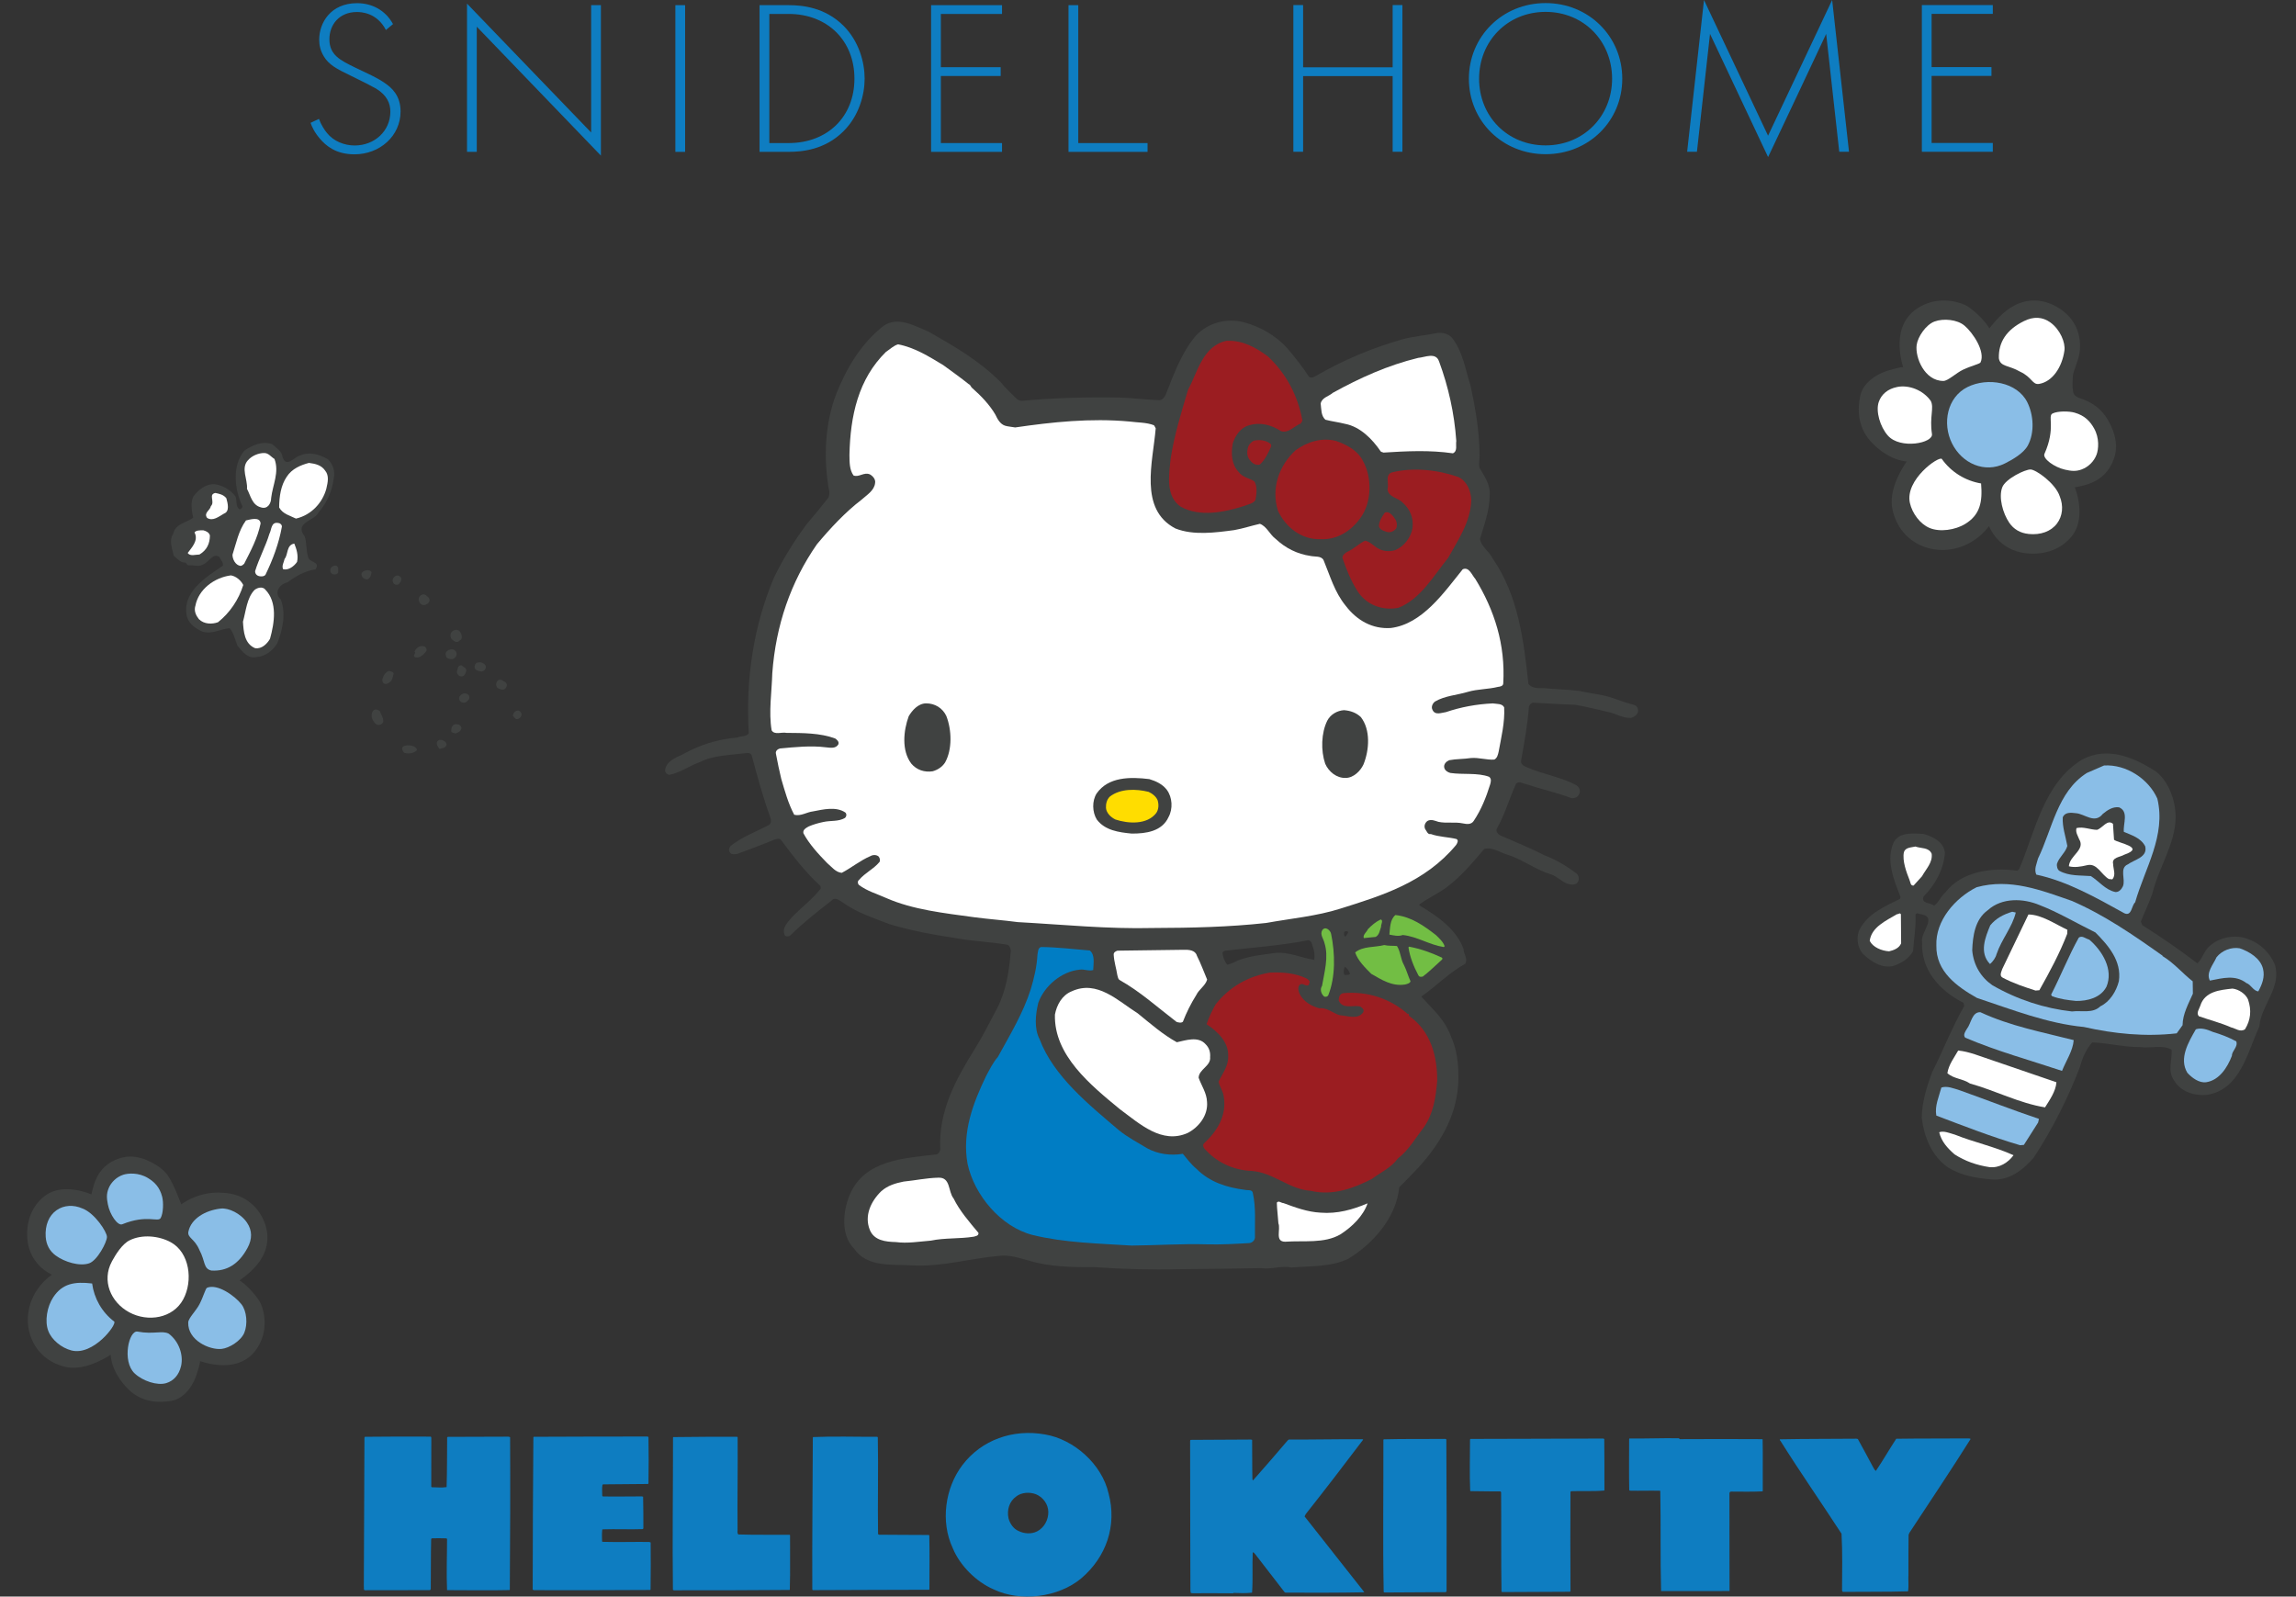 <svg viewBox="0 0 701.75 488" xmlns="http://www.w3.org/2000/svg" xmlns:xlink="http://www.w3.org/1999/xlink"><rect x="0" y="0" width="701.75" height="488" fill="#333333" stroke="none"/><clipPath id="a"><path d="m562.44 85.55h90v90h-90z"/></clipPath><clipPath id="b"><path d="m0 346h90v90h-90z"/></clipPath><clipPath id="c"><path d="m48.84 125.84h114v114h-114z"/></clipPath><clipPath id="d"><path d="m561.75 225.44h140v140h-140z"/></clipPath><g clip-path="url(#a)"><path d="m580.93 101.88c-.74 3.41-.19 7.19.74 10.36-1-.06-3.23.65-4.22.92-2.76.69-7.89 3.23-8.87 7.79-.91 4.17-.77 9.48 3 13.76 2.74 3.13 6.86 5.95 11.18 6.35-1.68 2.45-5.62 8.87-4.34 14.72 1.15 5.19 4.35 9.12 9 11.08 4.89 2.06 10.64 1.55 15.36-1.37 2.11-1.29 3.78-2.87 5.13-4.66.39.82.81 1.62 1.3 2.34 2.36 3.45 5.88 5.51 10.16 5.96 5.86.6 10.99-1.43 14.1-5.56 2.9-3.86 2.48-9.85.69-14.62 1.01-.13 3.29-.68 4.34-1.07 3.77-1.39 6.17-3.78 7.55-7.54 1.44-3.91.53-7.89-1.68-11.8-1.92-3.41-4.79-5.65-9.16-7-.98-.75-2.12-.12-1.66-6.68.09-1.33 1.69-4.57 2.04-7.01.7-4.88-.9-9.8-5.41-13.06-4.24-3.06-9.33-4-14.3-1.52-3.59 1.79-6.3 5.15-7.85 7.11-1.17-2.07-3.86-4.79-6.27-6.49-2.39-1.68-7.91-2.95-12.62-1.19-4.53 1.69-7.28 4.73-8.23 9.17z" fill="#404241"/><path d="m612.77 141.66c-6.17 3.08-13.07.04-16.15-6.12-3.08-6.17-1.46-14.15 4.71-17.23s15.2-1.54 18.29 4.63c1.92 3.85 2.3 9.25.17 13.22-1.28 2.38-4.69 4.34-7.02 5.5z" fill="#8abee7"/><g fill="#fff"><path d="m593.49 140.27c2.89 4.08 7.27 6.71 12.01 7.5.49 5.74-.36 9.6-4.8 12.34-3.1 1.92-7.84 2.59-10.96 1.26-2.83-1.18-5.28-4.41-6-7.65-1.56-7.07 8.8-14.38 9.76-13.45z"/><path d="m579.81 118.29c3.71-.74 8.03 1 10.33 4.28 1.06 2.13-.45 4.88.34 10.04.54 2.84-9.71 4.83-13.48.52-2.37-2.69-3.75-7.4-2.78-10.26.82-2.39 2.81-4.02 5.59-4.57z"/><path d="m600.38 99.49c2.65 2.22 6.48 7.98 4.96 11.27-.21.47-2.78 1.03-5.33 2.23-2.16 1.01-4.61 3.45-6.04 3.45-5.76 0-8.68-7.19-8.16-11.01.34-2.48 2.82-6.17 5.44-7.15 2.8-1.04 6.97-.59 9.12 1.21z"/><path d="m623.26 117.34c-2.11.37-2.12-2.03-5.85-3.74-3.47-2.03-6.04-1.42-6.48-4.08-.14-4.96 2.34-8.72 7.64-11.36 2.96-1.48 5.69-1.35 8.12.41 2.99 2.16 4.63 6.18 4.28 8.59-.71 5.04-3.62 9.48-7.71 10.18z"/><path d="m636.24 143.49c-1.77.66-3.23.49-5.11.06-3.3-.74-6.9-3.4-6.26-4.83 3.54-7.97.87-11.53 2.46-12.33 1.61-.8 5.06-.74 6.75-.26 3.16.89 4.78 2.72 5.95 4.8 1.71 3.04 1.35 6.41.78 7.99-.77 2.09-2.49 3.8-4.58 4.57z"/><path d="m619.99 163.2c-2.52-.26-4.49-1.41-5.86-3.39-2.02-2.94-3.32-7.85-2.16-10.86 1-2.62 7.02-5.5 8.66-5.45 1.65.04 7.58 4.22 8.9 8.18 1.2 2.93.9 6.04-.82 8.32-1.82 2.43-5 3.6-8.73 3.21z"/></g></g><g clip-path="url(#b)"><path d="m70.94 417.06c-3.26.59-6.83-.05-9.81-1.03.02.95-.72 3.04-1 3.97-.74 2.6-3.31 7.38-7.67 8.17-3.99.73-9.02.43-12.96-3.27-2.88-2.7-5.43-6.69-5.67-10.81-2.37 1.52-8.59 5.06-14.1 3.66-4.89-1.26-8.52-4.41-10.23-8.88-1.8-4.71-1.14-10.14 1.78-14.53 1.29-1.96 2.84-3.5 4.58-4.72-.76-.39-1.51-.82-2.18-1.31-3.2-2.35-5.04-5.75-5.34-9.82-.38-5.58 1.7-10.39 5.72-13.21 3.75-2.63 9.42-2.04 13.89-.2.16-.95.75-3.1 1.15-4.09 1.44-3.53 3.77-5.73 7.39-6.93 3.75-1.24 7.5-.26 11.15 1.97 1.34.82 2.26 1.68 2.72 2.15 0 0 .12.12.23.24 1.38 1.48 2.83 4.82 3.27 5.87.52 1.28 1.04 2.55 1.55 3.83 1.01-.72 2.5-1.63 4.44-2.36 3.7-1.39 6.85-1.28 7.97-1.2 1.79.12 4.42.33 7.21 2.03.76.46 2.64 1.67 4.18 3.96 2.77 4.12 3.5 8.98 1 13.61-1.81 3.35-5.08 5.82-6.99 7.22 1.92 1.18 4.42 3.81 5.96 6.15 1.52 2.32 2.55 7.59.73 12.01-1.74 4.25-4.72 6.76-8.96 7.52z" fill="#404241"/><path d="m34.19 385.6c-3.12 5.76-.44 12.4 5.3 15.51 5.76 3.12 13.38 1.83 16.5-3.93s1.94-14.38-3.83-17.5c-3.59-1.95-8.71-2.47-12.54-.57-2.3 1.14-4.26 4.32-5.44 6.49z" fill="#fff"/><g fill="#8abee7"><path d="m34.9 403.94c-3.78-2.87-6.14-7.11-6.74-11.63-5.43-.65-9.12.04-11.86 4.17-1.92 2.88-2.7 7.35-1.53 10.36 1.04 2.72 4.02 5.15 7.07 5.94 6.66 1.7 13.92-7.9 13.07-8.84z"/><path d="m55.33 417.6c.82-3.5-.69-7.65-3.74-9.94-1.99-1.08-4.64.27-9.51-.64-2.67-.6-4.89 9.06-.92 12.78 2.48 2.33 6.9 3.79 9.65 2.96 2.3-.7 3.9-2.54 4.51-5.16z"/><path d="m73.81 398.68c-2.02-2.59-7.37-6.4-10.54-5.06-.45.19-1.06 2.61-2.28 4.99-1.02 2.02-3.42 4.27-3.46 5.62-.18 5.47 6.55 8.46 10.19 8.08 2.36-.24 5.94-2.48 6.95-4.94 1.08-2.62.77-6.59-.86-8.69z"/><path d="m57.59 376.41c-.41 1.99 1.86 2.08 3.36 5.66 1.82 3.35 1.16 5.77 3.67 6.28 4.7.29 8.35-1.95 11.02-6.89 1.5-2.76 1.46-5.36-.13-7.72-1.95-2.91-5.72-4.59-8.01-4.33-4.8.52-9.1 3.14-9.9 7z"/><path d="m33.18 363.28c-.68 1.66-.57 3.05-.21 4.84.59 3.15 3.01 6.65 4.39 6.09 7.67-3.11 10.97-.46 11.77-1.95.81-1.5.86-4.77.45-6.4-.74-3.03-2.43-4.62-4.37-5.79-2.83-1.72-6.04-1.49-7.56-.99-2.01.67-3.68 2.24-4.48 4.2z"/><path d="m13.97 378.08c.17 2.4 1.2 4.31 3.04 5.67 2.72 2.01 7.34 3.39 10.24 2.39 2.52-.87 5.44-6.49 5.44-8.05.01-1.56-3.76-7.32-7.48-8.7-2.74-1.23-5.7-1.04-7.92.52-2.36 1.65-3.57 4.63-3.32 8.18z"/></g></g><g clip-path="url(#c)"><path d="m74.69 137.73c-3.85 4.69-3.01 11.87-.59 17.06 0 .45-.45.9-.9.89-1.33-.91-.64-2.92-1.31-4.05-1.55-2.03-4.01-3.4-6.48-3.64-2.7-.03-4.73 1.75-6.32 3.76-.91 2.01-.48 4.26-.05 6.5-2.04 1.56-5.41 1.75-6.09 4.9-1.38 2-.28 4.71.16 6.73 1.11.91 2.22 2.26 3.56 2.05.22.22.45.67.9.89 1.35-.21 3.14.48 4.26-.18 2.03-.65 3.18-3.79 5.19-2.43.44.91 1.34 1.8 1.1 2.7-5.2 3.55-12.87 8.19-10.9 15.85.87 2.25 2.65 3.38 4.67 4.3 2.91.92 5.62-.86 8.31-1.05 1.33 1.58 1.55 3.38 2.42 5.41 1.35 1.58 3.11 4.07 5.82 3.41 2.7-.2 4.95-1.98 6.31-4.21 1.61-4.04 2.78-9.18 1.02-13.45-2.23-2.04-.19-4.73 2.06-5.16 2.71-1.99 5.42-3.54 8.56-3.96 1.81-2.45-2.01-2.04-2.22-3.84-.65-2.02-.41-4.5-1.06-6.28-3.33-4.31 3.17-4.69 4.31-7.38 2.5-2.89 4.1-6.47 4.58-10.29.47-2.24-.18-4.27-1.74-5.85-2.23-1.37-5.59-2.52-8.52-1.19-1.8.43-4.29 4-5.39.41-.21-1.8-1.99-2.72-3.1-3.84-3.13-1.15-6.29.39-8.55 1.94z" fill="#404241"/><path d="m75.79 140.67c-2.26 2.45-.05 5.83-.3 8.76 1.11 2.02 1.53 4.94 4.23 5.64 2 .69 3.15-1.1 3.16-2.89.49-4.05 2.54-7.84 1.01-11.9-1.12-.68-1.79-1.8-3.12-1.81-1.8-.02-3.83.87-4.97 2.2z" fill="#fff"/><path d="m87.65 145.7c-1.82 2.68-2.3 6.05-2.33 9.41 1.11 2.03 3.35 2.49 5.14 3.4 4.72-1.08 8.12-4.86 9.28-9.12.46-2.02.93-4.03-.41-5.61-1.11-1.59-2.9-2.05-4.91-2.29-2.47.65-5.18 1.76-6.77 4.21z" fill="#fff"/><path d="m64.45 154.71c-.24 1.35-2.26 2-1.15 3.59 1.78 1.13 3.59-.43 5.16-1.31 1.81-.66 1.15-3.13.72-4.7-.88-1.14-2.24-1.37-3.35-1.61-2.25.44-.02 2.69-1.38 4.03z" fill="#fff"/><path d="m71.06 169.58c0 1.35.87 3.15 2.44 3.39.45 0 .9-.44 1.13-.66 2.04-4.01 4.1-7.83 5.02-12.31-.2-2.24-3.34-1.14-4.47-.93-2.28 3.13-2.97 6.94-4.13 10.52z" fill="#fff"/><path d="m82.34 163.17c-1.15 3.81-3.21 7.6-4.37 11.41 0 1.12.89 1.58 1.78 1.59.46 0 .91 0 1.36-.43 2.28-4.7 4.13-9.62 5.05-14.78 0-.68-.66-1.13-1.34-1.14-2.02-.24-1.82 2.24-2.49 3.35z" fill="#fff"/><path d="m59.45 162.75c1.33 2.47-.94 4.69-2.07 6.26.67 1.13 2.46.48 3.59.48 2.25-1.33 3.17-3.33 3.19-5.81-.22-.9-1.1-1.35-2.02-1.59-1.12 0-2.24-.01-2.69.66z" fill="#fff"/><path d="m86.99 170.83c-.24 1.13-.92 2.02-.48 3.14 1.57.46 3.37-.87 4.28-2.21.47-2.01-.19-4.03-.84-5.61-2.47.42-1.83 3.35-2.96 4.68z" fill="#fff"/><path d="m101.03 174.88c.49 1.04 2.07.86 2.34.1-.01-.92.2-1.9-.78-2.12-1.36.1-1.85.94-1.57 2.02z" fill="#404241"/><path d="m59.7 185.2c-.46 1.57.2 2.92 1.09 4.05 1.57 1.58 4.03 1.6 5.84.94 3.61-2.88 6.34-6.9 7.72-11.38-.66-1.35-2.21-2.71-3.78-2.94-4.94.63-9.92 4.18-10.86 9.34z" fill="#fff"/><path d="m110.56 175.91c.23.88.99 1.15 1.7 1.2.86-.23 1.24-1.49 1.3-2.2-.55-1.24-3.6-.47-3 .99z" fill="#404241"/><path d="m74.26 190.02c.19 2.93.39 6.75 3.75 8.12 2.02.25 3.6-1.32 4.51-2.87 1.38-4.93 2.33-11.2-1.44-15.06-.9-1.13-2.69-.47-3.37.2-2.27 2.45-2.52 6.26-3.45 9.61z" fill="#fff"/><g fill="#404241"><path d="m120.1 177.87c.22.87 1.2 1.08 1.79.69.71-.87 1.2-1.69.32-2.39-1.14-.86-2.61.66-2.11 1.7z"/><path d="m128.08 183.71c.27 1.09 1.32 1.52 2.12 1.07 1.47-.6 1.35-1.97.25-2.61-1.25-1.31-2.93.29-2.37 1.53z"/><path d="m138.01 195.3c.59.54 1.53 1.46 2.43.53 1.26-.55.6-2.25-.06-3-1.42-1.02-3.54.68-2.37 2.47z"/><path d="m126.71 199.11c.65.76-.87 1.16.22 1.81 1.48.31 2.56-.9 3.27-1.76.37-.33.15-1.21-.4-1.53-1.3-.59-2.66.45-3.09 1.48z"/><path d="m136.29 200.37c0 .93 1.2 1.08 1.91 1.13 1.08-.28 1.9-1.64.96-2.56-.98-1.14-3.48-.03-2.87 1.43z"/><path d="m116.85 207.67c-.05 1.63 1.36 1.74 2.3.8.8-.44.91-1.85 1.17-2.61-.16-.65-.81-.49-1.37-.81-1.08.29-1.73 1.37-2.1 2.63z"/><path d="m139.64 205.31c0 .92.88 1.62 1.75 1.39.65-.16 1.08-1.2 1.13-1.9-.22-.88-.93-.92-1.53-1.47-1.14.06-1.08 1.2-1.35 1.97z"/><path d="m145.07 203.91c0 .93.99 1.14 1.97 1.35.93 0 1.62-.87 1.41-1.74-.44-.82-1.48-1.25-2.35-1.02-.7-.04-1.14.99-1.03 1.42z"/><path d="m114.03 220.21c.44.82 1.1 1.58 1.97 1.34 2.39-.62.36-3.11.09-4.19-2.3-1.72-3.09 1.5-2.05 2.85z"/><path d="m152.02 210.24c.82.49 2.13 1.07 2.73-.24.48-.81-.17-1.57-.94-1.84-1.49-1.25-2.83.72-1.79 2.07z"/><path d="m140.51 214.13c.44.81 1.85.91 2.34.1.82-.45.75-1.59.2-1.92-1.2-1.07-3.37.4-2.54 1.82z"/><path d="m137.95 223.12c-.22.98.65.75 1.2 1.08.87-.23 1.68-.66 1.89-1.65-.21-.87-.75-1.19-1.68-1.2-.94.02-1.42.84-1.41 1.77z"/><path d="m156.76 218.76c.33.38.76 1.2 1.42 1.03.88-.23 1.35-1.05 1.19-1.7-.67-1.68-2.52-.74-2.61.67z"/><path d="m123.5 230.05c1.05.44 2.61.26 3.6-.45.81-.44-.06-1.14-.61-1.47-1.31-.58-5.01-.57-2.99 1.92z"/><path d="m134.33 228.92c1.09-.29 2.02-.29 2.17-1.49-.21-.87-1.25-1.3-2.18-1.29-1.47.61-.65 2.01.01 2.78z"/></g></g><g clip-path="url(#d)"><path d="m690.58 313.71c-3.62 7.71-5.79 19.33-15.99 20.93-3.84.41-8.11-.96-10.12-4.4-2.08-2.93-.5-6.38-.73-9.41-2.75-1.56-6.4-.34-9.58-.78-5.12.04-9.71-1.26-14.71-1.42-1.86 2.15-2.98 4.64-3.69 7.37-3.58 9.39-8.42 19.11-14.18 27.85-3.22 3.68-7.39 7.08-12.78 6.66-4.72-.42-9.15-1.07-13.36-3.64-4.93-3.43-7.28-9.01-8.08-15.16.05-4.8 1.5-9.42 3.15-13.93 3.26-6.41 6.1-13.76 9.84-20.29l-.23-.97c-7.38-3.7-13.04-10.2-12.64-18.51-.74-3.08 5.25-7.94-.9-8.67-.4-.26-.93-.29-1.12.27.19 3.71-.48 7.3-.76 11.12-1.32 2.36-3.43 3.56-5.77 4.45-3.67 1.06-7.17-1.35-9.6-3.67-1.69-2-2.15-5.31-.82-7.68 2.64-4.73 7.61-6.79 12.18-9.07l.21-.55c-2.12-5.32-4.64-11.55-2-16.97 1.83-3 6.08-2.48 9.01-2.34 2.91.83 6.22 2.45 6.53 5.8-.36 5.03-2.97 9.75-6.54 13.35-.84 2.26 2.3 1.84 3.23 2.8 1.58-1.21 2.04-2.87 3.46-4.07 4.92-6.49 14.37-7.73 21.98-6.64l.58-.49c4.91-11.59 7.51-26.4 19.31-33.52 7.75-4.08 15.94-.58 22.62 3.79 3.85 3.18 5.84 8.7 5.88 13.82-.06 8.21-5.19 15.43-7.07 23.23-1 2.96-2.39 5.7-3.56 8.71l.45 1.1c5.85 3.72 11.59 7.65 16.82 11.68 1.54-1.39 2.02-3.72 3.56-5.11 3.06-2.97 8.3-3.89 12.11-2.24 3.74 1.33 6.51 4.25 8 7.66 2.19 7.01-4.2 12.47-4.71 18.91z" fill="#404241"/><path d="m690.23 303.02c-1.56-.14-2.19-2.04-3.66-2.55-3.39-2.6-7.22-1.5-11.14-.74-1.27-2.43 1.05-4.88 2.04-7.16 1.73-2.12 4.55-3.14 7.05-2.72 2.97 1 6.39 3.08 7.16 6.31.59 2.44-.26 4.68-1.45 6.86z" fill="#8abee7"/><path d="m686.18 314.59c-1.47 1.04-2.97-.31-4.23-.55-3.25-1.42-6.72-2.3-9.88-3.41-.92-.99.14-2.26.42-3.19 1.35-4.42 6.02-4.86 9.86-5.27 1.93.22 3.99 1.62 4.73 3.3 1.14 3.32.82 6.3-.9 9.11z" fill="#fff"/><g fill="#8abee7"><path d="m682.15 322.73c-1.37 3.59-3.86 7.43-7.8 8.05-2.16.34-4.43-1.34-5.82-2.89-2.6-4.34.32-9.3 2.61-13.28 1.59-.55 3.43.03 5.16.79 2.59.77 5.04 1.72 7.2 2.91.58 1.73-1.37 2.88-1.34 4.41z"/><path d="m652.59 275.8c-1.13.96-.99 4.35-3.28 3.36-8.86-4.9-17.57-9.82-26.94-11.83-.76-1.7.19-3.46.53-4.92 4.35-8.91 5.87-20.38 14.91-26.14l5.27-2.29c6.74-.43 13.62 4.09 16.29 10.12 2.71 11.31-3.8 21.25-6.78 31.7z"/><path d="m670.24 303.72c-1.33 3.04-3.13 6.21-3.16 9.64l-1.79 2.49c-9.65 1.1-19.13.14-28.34-1.94-11.2-1.07-21.97-5.31-32.73-8.89-6.15-3.49-12.55-8.1-12.39-16-.3-7.63 5.74-14.54 12.3-17.83 10.26-2.81 19.7.91 29.03 4.15 9.93 4.27 18.93 10.49 27.58 16.62-.08-.33.24.29.24.29 3.62 2.2 6.02 5.22 9.2 7.7l.05 3.76z"/></g><path d="m650.33 264.21c-2.64 1.15-.6 4.59-1.48 6.69-.45.96-1.27 1.85-2.32 1.75-3.04-.63-5.09-3.39-7.49-4.87-3.13-.26-6.64.06-9.62-1.61-.61-.37-.88-1.5-.7-2.23.7-2.04 2.6-3.35 3.14-5.37-.52-2.95-1.57-5.78-1.4-8.73.62-1.67 2.55-1.46 3.96-1.29 2.78.19 5.78 3.4 8.27.24 1.42-1.18 3.04-2.27 4.97-2.03 3.06 1.31 1.2 5 1.47 7.5 2.28.99 5.21 1.82 6.53 4.42.81 3.39-3.31 4.04-5.34 5.55z" fill="#404241"/><path d="m649.27 261.23c-1.18.78-3.91.76-3.41 2.86.01 1.54.96 3.36-.26 4.69l-1.05-.1c-2.35-1.33-3.58-4.96-6.64-4.23-1.94.47-3.93.78-5.58.33.23-3.31 5.14-5 3.14-8.28-.42-1.1-1.17-2.12-.81-3.39 2.12-.51 4.26.52 6.29.54 1.74-.6 3.13-3.31 4.86-1.84l.32 4.87c1.29 1.06 9.78 2.27 3.15 4.56z" fill="#fff"/><path d="m647.61 299.91c-.79 3.1-2.75 6.3-5.66 7.68-2.36 2.28-5.7 1.19-8.69 1.57-8.27-.92-16.57-3.56-24.32-8.02-3.49-2.41-5.76-6.13-6.15-10.67.17-4.31.81-9.43 4.74-12.25 4.36-3.95 10.92-3.65 15.86-1.57 5.48 2.1 11.24 5.5 17.06 8.37 3.85 3.88 8.09 8.67 7.16 14.88z" fill="#404241"/><path d="m643.77 301.69c-1.78 3.33-5.81 4.3-9.24 4.26-2.47-.26-4.9-.53-7.37-1.48l-.26-.44c2.92-5.67 5.46-12.09 8.46-17.43 1.01-.75 1.93.23 3.21.61 3.9 3.33 7.53 9.14 5.21 14.48z" fill="#8abee7"/><path d="m631.83 285.41c-2.32 6.01-5.4 11.72-8.52 17.26l-1.17.1c-3.34-1.08-6.66-2.16-10.01-3.92-1.15-.57-.43-1.78-.14-2.71l7.98-16.62c4.11.05 8.23 2.99 11.9 4.68l-.05 1.21z" fill="#fff"/><path d="m630.25 327.33c-9.86-3.29-19.9-6.01-29.61-10.16-.73-.85.05-1.91.53-2.7 1.31-1.68 1.51-5.15 4.09-5.09 9.23 4.29 18.88 6.07 28.55 8.54-.24 3.3-2.4 6.4-3.57 9.41z" fill="#8abee7"/><path d="m625.06 338.48c-8-1.31-15.07-5.1-22.96-7.3-2.23-1.52-4.92-1.38-6.9-3.15.39-2.64 2.1-4.77 3.3-6.93 3.48.35 6.74 1.79 10.09 2.87l19.94 6.83c-.19 2.79-2.12 5.48-3.48 7.67z" fill="#fff"/><path d="m610.23 291.61c-.23 1.08-1.16 2.34-2 3.06-3.38-3.47-1.44-8.2.07-11.83 1.71-2.11 4-3.34 6.72-4.16l1.08.24c-1.01 4.36-4.36 8.23-5.86 12.69z" fill="#8abee7"/><path d="m618.58 349.95-1.15.1c-8.65-2.53-17.33-5.92-25.61-9.06-.55-2.94.83-5.84 1.54-8.57 1.74-.59 3.81.28 5.68.86 8.03 2.86 16.14 6.04 24.15 8.72l-.26 1.11z" fill="#8abee7"/><path d="m608.09 356.75c-3.92-.6-7.45-1.81-10.71-3.92-2.14-1.89-3.98-3.85-4.68-6.75 1.42-.52 3.12.27 4.79.73 5.86 2.35 11.99 3.62 17.93 6.29-1.68 2.29-4.35 3.96-7.33 3.64z" fill="#fff"/><path d="m587.43 267.85-2.56 2.83c-1 .08-.91-.97-1.26-1.74-.92-2.35-2.24-5.79-1.7-8.48.49-1.49 2.23-1.4 3.52-1.71 1.67.63 4.15.2 4.97 2.23.3 2.67-1.64 4.51-2.97 6.87z" fill="#fff"/><path d="m581.06 288.35c-.65 1.52-2.23 2.08-3.68 2.43-2.27-.15-4.92-1.21-5.92-3.2.55-4.23 5.02-6.17 8.31-8.14.53.02.9-.57 1.22.03l.07 8.87z" fill="#fff"/></g><path d="m499.74 215.56c-2.59-.72-5.06-1.54-7.55-2.44-3.02-.92-6.37-1.2-9.5-1.93-3.51-.46-7.32-.48-10.83-.86-1.67.05-3.62.09-4.7-1.24-1.48-13.59-3.15-27.1-10.92-38.35-.95-2.08-3.51-3.63-3.9-5.96 1.24-4.33 2.94-8.55 2.96-13.38.29-3.24-1.59-5.8-3.08-8.35-.36-1.31.06-2.6 0-3.99-.07-7.33-1.28-14.32-2.75-21.14-1.63-5.05-2.3-10.37-5.72-14.73-1.18-1.24-2.84-1.57-4.42-1.42-3.54.73-7.17 1.01-10.63 1.93-9.26 2.62-18 6.28-26.39 11.14-.66.35-1.5.89-2.23.31-1.96-3.01-4.29-5.96-6.72-8.81-3.6-3.91-8.18-6.46-13.06-7.8-5.24-1.45-11.04.07-14.78 4.04-4.51 5.35-6.73 11.78-9.22 18.03-.4.83-.97 1.64-1.91 1.71-4.09-.11-7.97-.69-12.05-.8-10.01-.19-20.33.08-30 1-.57 0-1.03-.21-1.47-.5-1.81-1.8-3.35-3.15-5.05-5.24-6.68-6.69-14.26-10.98-21.93-15.37-4.15-1.69-9.44-4.9-13.88-1.78-7.03 5.56-11.32 13.05-14.41 20.76-3.5 9-4 20.12-2.14 29.83.08.65-.04 1.29-.22 1.84-2.13 2.74-4.33 5.37-6.63 8.09-3.86 5.18-7.26 10.66-10.02 16.34-6.15 14.49-8.75 30.75-7.73 47.67-.78 1.08-2.44.76-3.57 1.29-6.03.48-11.57 2.28-16.75 5.2-2.16.96-5.26 2.27-5.25 5.05.17.55.62 1.04 1.26 1.15 3.36-.65 6.2-2.8 9.4-3.92 4.05-2.11 8.96-2.06 13.62-2.68.83-.16 1.86-.23 2.21.71 1.68 6.36 3.45 12.81 5.7 19 .25.75.31 1.86-.63 2.3-3.86 2.02-7.98 3.49-11.49 6.27-.48.46-.78 1.47-.25 2.04.44.76 1.47.51 2.21.44 3.76-1.38 7.52-2.77 11.26-4.33.66-.17 1.6-.61 2.13.06 3.68 4.92 7.34 9.76 12.05 14.07.09.28.09.56.06.84-2.4 3.09-5.61 5.51-8.49 8.4-1.44 1.72-3.63 3.62-2.39 5.96.35.28 1.2.31 1.67-.14 3.83-3.79 8.29-7.28 12.54-10.59 1.07-1.28 2.42-.04 3.42.56 4.27 3.09 9.34 4.71 14.2 6.61 6.45 1.94 13.27 3.25 20.21 4.28 5.17.97 10.46 1.13 15.72 2.01.83.12 1.17 1.06 1.25 1.8-.47 6.3-1.47 12.4-4.21 17.7-2.25 4.2-4.32 8.43-6.84 12.44-5.73 9.21-11.11 18.9-10.51 30.61-.1.65-.4 1.29-1.05 1.54-9.97 1.22-22.04 1.62-26.62 12.35-2.08 4.96-2.85 12.26 1.3 16.46 3.93 5.77 11.47 4.78 17.59 5.13 9.26.54 17.7-2.11 26.62-2.88 3.17-.46 6.39.65 9.34 1.47 6.16 1.84 13.12 2.03 19.72 1.94 8.88.62 17.42.86 26.24.64 8.17-.05 16.53-.19 24.79-.32 3.32.46 6.33-.85 9.47-.2 5.96-.48 12.07-.13 17.33-2.68 7.84-4.79 14.65-12.77 15.55-21.84 3.83-3.88 7.83-7.76 10.83-12.23 4.34-6.19 7.14-13.07 7.26-21.05.04-4.46-.48-8.83-2.23-12.68-1.13-3.23-3.24-6.08-5.76-8.7-1.52-1.64-3.38-3.63-3.38-3.63 4.64-3.21 8.57-7.37 13.46-10.02.89-1.65-.56-2.98-.52-4.47-2.05-5.9-7.89-10.04-13-13.07-.19-.19-.55-.21-.54-.58 2.56-1.88 5.28-3.11 7.84-4.88 4.73-3.4 8.3-7.76 12.03-12.11 2.7-.66 4.98 1.26 7.47 1.89 4.51 1.51 8.4 4.59 13.01 5.92 1.75.61 3.1 2.13 4.94 2.83.92.3 2.4.53 3.07-.38.68-.91.44-2.22-.49-2.89-2.99-2.22-6.09-4.07-9.49-5.37-4.4-2.27-8.9-4.05-13.38-6.03-.74-.3-1.83-1.26-1.25-2.27 2.45-4.29 3.79-9.17 5.86-13.67.96-.9 2.13.06 3.06.18 4.6 1.52 9.4 2.58 13.89 4.29.93.02 1.87-.32 2.25-1.14.59-1.01.17-2.13-.75-2.81-4.77-2.55-10.3-3.36-15.24-5.54-.74-.3-1.93-.89-1.71-1.99.99-5.44 1.97-10.81 2.41-16.54.21-.56.68-1.19 1.33-1.18 4.27.22 8.54.52 12.79.64 3.32.56 6.56 1.39 9.77 2.13 2.5.43 4.5 1.98 7.3 1.88.92-.25 2.06-.97 2.17-2.07.03-.75-.22-1.41-.96-1.79zm-98.05 77.82c-3.97-.57-7.73-2.53-12.09-2.09-3.73.54-7.55.89-11.02 2.19-1.12.52-2.26 1.14-3.46 1.39-.9-1.04-1.34-2.36-1.49-3.67.2-.36.58-.54.85-.62 8.49-.97 17.13-1.57 25.33-3.19.93.03 1.19 1.05 1.35 1.71.53 1.31.75 2.9.53 4.28zm9.15-8.47c.39-.54 1.68-.33 1.01.49-.2.37-.4.64-.67.91-.55-.3-.35-1.03-.34-1.4zm.1 13.1c-.43-.76-.23-1.87.07-2.51.82.48 1.45 1.43 1.61 2.27-.48.26-1.21.25-1.69.24z" fill="#404241"/><path d="m387.54 108.95c5.78 5.45 9.12 12.13 10.5 19.41-.01.38-.2.73-.5 1.09-1.98.79-3.7 3.06-6 2.34-2.93-1.93-6.41-2.86-9.89-1.75-2.51.67-4.17 3.23-4.88 5.53-.55 3.14-.36 6.38 1.8 8.68 1.25 1.71 3.28 1.86 4.83 2.92.98 1.6.64 3.91.32 5.67-.79 1.19-2.37 1.33-3.59 1.85-5.9 1.88-13.37 3.43-19.22.21-4.73-3.2-3.63-9.67-3.11-14.75 1.12-7.22 3.26-14.11 5.32-21.02 2.94-5.39 4.45-13.42 11.82-14.98 5.03-.14 8.95 2.1 12.6 4.81z" fill="#9b1d21"/><path d="m439.85 110.51c2.83 7.68 4.66 15.81 5.25 24.27-.23 1.29.47 3.08-1.03 3.78-7.12-1.03-14.09-.67-21.27-.22-.26-.19-.63-.12-.82-.39-2.58-3.79-6.29-7.51-10.8-8.38-2.03-.52-4.16-.76-6.1-1.28-1.35-1.24-1.21-3.19-1.43-4.96.41-1.85 2.47-2.16 3.7-3.25 8.29-4.59 16.86-8.44 26.1-10.69 1.96-.13 5.44-1.88 6.39 1.12z" fill="#fff"/><path d="m288.25 111.57c2.63 1.93 5.36 3.86 7.99 5.97.19-.18.54.85.99 1.14 2.63 2.3 5.33 5.16 7.01 8.08.63 1.32 1.41 2.82 2.89 3.34.92.3 2.03.33 3.15.55 11.26-1.64 22.99-2.9 34.92-1.81 2.5.34 5.2.24 7.5 1.14.18.28.35.56.53.94-.84 10.28-5.23 24.73 6.02 30.61 5.51 2.19 12.21 1.27 17.98.5 2.71-.48 5.24-1.34 7.85-1.92 2.12.8 2.98 3.24 4.79 4.59 3.07 2.88 6.64 4.64 10.62 5.22 1.38.32 3.35-.1 4.05 1.31 2 4.8 3.34 9.75 6.76 13.93 3.41 4.46 8.15 7.19 13.82 6.79 9.59-1.22 16.17-10.78 21.95-17.95 1.96-.86 2.82 1.85 3.81 2.9 5.86 9.54 9.27 20.11 8.57 31.98-.02.84-.96 1-1.6 1.07-2.99.75-6.23.65-9.14 1.5-3.38 1.03-7.09 1.2-10.1 2.97-.75.54-1.25 1.64-.81 2.49.78 1.88 2.85.9 4.15.75 4.51-1.53 9.27-2.43 14.29-2.66 1.28.21 2.86-.02 3.49 1.21.25 4.65-.9 9.16-1.68 13.51-.21.92-.43 2.03-1.37 2.46-2.41.13-4.7-.69-7.13-.48-2.14.33-4.46.25-6.62.66-.85.35-1.7 1.16-1.53 2.19.15.92 1.06 1.51 1.88 1.71 3.89.57 8.29-.14 11.85 1.17.82.67.51 1.59.32 2.32-1.22 3.96-2.73 7.73-5.04 11.19-.79 1.18-2.17.96-3.28.74-2.49-.53-5.01.05-7.51-.48-1.01-.31-2.2-.9-3.32-.28-.75.54-1.16 1.55-.72 2.48.45.57.78 1.78 1.73 1.53 2.48.9 5.26.89 7.84 1.52.74.39.25 1.3-.13 1.85-9.51 11.43-22.61 15.43-35.35 19.43-7.21 2.3-15.12 3.01-22.68 4.38-11.45 1.26-22.78 1.5-34.48 1.54-14.02.35-27.53-1.04-41.44-1.8-4.33-.58-8.88-.9-13.32-1.49-9.24-1.27-18.68-2.28-26.84-5.85-2.85-1.29-5.87-2.11-8.43-4.05-.36-.38-.43-1.13.05-1.48 1.91-2.26 4.45-3.31 6.26-5.49.29-.45.14-1.2-.23-1.67-.63-.58-1.74-.6-2.49-.16-3.1 1.31-5.77 3.54-8.79 5.13-1.85-.14-3.1-1.84-4.47-2.99-2.71-2.77-5.5-5.81-7.26-9.11-.25-1.12.88-1.65 1.64-2.09 1.41-.6 2.9-1.04 4.49-1.36 2.25-.5 4.56-.06 6.53-1.21.57-.45.6-1.28.15-1.68-2.82-1.93-6.85-.92-9.84-.35-1.96.22-3.76 1.56-5.78 1.04-1.85-3.49-2.86-7.23-3.96-10.97-.58-2.52-1.16-5.04-1.64-7.74-.16-.84.59-1.38 1.24-1.55 4.66-.43 9.41-.94 14.12-.35 1.3.13 2.95.45 3.73-.92.3-.82-.43-1.4-.97-1.79-4.59-1.7-9.88-1.67-14.89-1.71-1.49-.32-3.64.73-4.53-.78-.95-5.59.05-11.87.2-17.44 1.07-14.64 5.61-27.88 13.65-39.44 4.02-4.81 8.62-9.78 13.64-13.62 1.61-1.45 3.89-2.78 4.13-5.09.22-1.11-.69-2.14-1.59-2.64-1.83-.8-3.36 1.01-5.02.32-1.25-1.8-1.19-4.02-1.23-6.24.25-11.97 2.7-23.23 11.17-31.53 1.25-.81 2.29-1.89 3.69-2.3 5.09.97 9.37 3.69 13.76 6.32z" fill="#fff"/><path d="m416.44 140.66c3.01 5.1 2.89 12.89-.67 17.71-2.9 4.01-7.15 6.67-12.15 6.44-5.86.21-10.76-3.73-13.03-8.71-2.14-6.84.3-13.82 5.43-18.51 3.51-2.49 7.82-3.96 12.35-2.81 3.12 1.11 6.41 2.78 8.09 5.89z" fill="#9b1d21"/><path d="m388.36 135.7c.18.28.18.56.16.74-.88 2.02-1.88 4.12-3.48 5.57-1.14.25-2.14-.24-2.86-1.19-.99-.95-1.14-2.45-.81-3.73.11-1.02.98-1.93 1.81-2.38 1.79-.41 3.81-.17 5.18.99z" fill="#9b1d21"/><path d="m445.81 145.84c2.66 1.37 3.77 4.28 3.88 7.07-.28 6.77-4.05 12.14-7.08 17.61-4.42 5.45-8.42 12.57-15.18 15.26-4.95.98-9.91-.93-12.57-5.17-2.04-3.21-3.35-6.59-4.55-10.06-.05-.93.88-1.56 1.54-1.91 1.97-.88 3.51-2.5 5.38-3.38 1.65.33 2.82 1.85 4.28 2.54 1.46.78 3.42.84 5.01.32 2.63-1.13 4.75-3.86 5.2-6.72.36-3.06-.68-5.69-3.03-7.79-1.45-1.52-4.41-1.61-4.61-4.12.5-1.66-.81-4.3 1.25-5.07 6.55-1.67 14.22-.81 20.47 1.41z" fill="#9b1d21"/><path d="m426.6 158.95c.35.65.5 1.78.11 2.6-.67.82-1.72 1.35-2.81 1.03-1.01-.3-2.29-.71-2.46-1.82.14-1.58.91-2.76 1.79-4.04 1.41-.7 2.66 1.1 3.37 2.23z" fill="#9b1d21"/><path d="m415.92 219.17c3.04 3.89 2.6 10.09.81 14.5-.89 1.92-2.99 4.09-5.41 4.11-2.78.11-5.23-1.9-6.29-4.35-1.36-4.02-1.22-9.41.64-13.15.99-1.93 3.07-3.08 5.11-3.21 1.94.15 3.69.75 5.14 2.1z" fill="#404241"/><path d="m289.25 218.88c1.63 4.22 1.85 10.17-.4 14.19-.88 1.37-2.29 2.26-3.79 2.68-2.51.39-4.9-.42-6.51-2.32-3.05-3.98-2.42-10.09-.81-14.51 1.07-1.82 2.9-3.9 5.31-3.93 2.69-.02 5.06 1.44 6.2 3.88z" fill="#404241"/><path d="m356.65 241.45c1.69 2.28 1.87 5.8.51 8.28-1.98 4.4-6.92 5.09-11.28 5.06-3.98-.39-8.15-.97-10.65-4.29-1.41-2.26-1.5-5.7-.05-7.98 3.57-5.1 10.26-5.1 16.09-4.38 2.02.62 4.03 1.51 5.39 3.31z" fill="#404241"/><path d="m353.85 244.72c.35 1.21.31 2.7-.46 3.79-2.79 3.64-8.55 3.28-12.5 1.97-1.37-.69-2.72-1.94-2.86-3.52-.06-1.3.26-2.59 1.2-3.49 3.24-2.5 8.06-2.37 11.84-1.43 1.09.5 2.37 1.46 2.79 2.68z" fill="#fd0"/><path d="m438.85 285.79c1 .96 2.25 2.1 2.68 3.41-.1.1-.1.28-.28.27-4.44-.68-7.99-3.19-12.51-3.68-1.31.52-2.89.1-4.09-.12.24-2.04.13-4.55 1.84-5.98 4.81.51 8.63 3.22 12.36 6.1z" fill="#72be44"/><path d="m422.12 283.28c-.4 1.09-.53 2.49-1.67 3.1-1.22.16-2.51.2-3.62.36-.36-1.02.89-1.83 1.27-2.74 1.14-1.17 2.38-2.25 3.9-2.96.9.3.04 1.48.12 2.24z" fill="#72be44"/><path d="m406.84 285.45c1.23 5.89 1.39 13.22-.89 18.81-.2.37-.86.54-1.23.34-.99-.86-1.33-2.26-.65-3.26.68-4.07 2.1-8.85.75-13.07-.26-1.3-1.51-2.63-.65-4.01.98-1.27 2.5.17 2.67 1.19z" fill="#72be44"/><path d="m426.97 289.16c1.15 1.8 1.09 4.03 2.14 5.81.8 1.61 1.23 3.28 2 4.98-.2.64-1.04.8-1.68.97-4.03.64-7.2-1.5-10.31-3.25-1.9-1.92-4.07-4.01-4.93-6.55 2.38-1.97 5.98-1.5 8.89-2.26 1.29.32 2.7.17 3.89.3z" fill="#72be44"/><path d="m440.69 292.71c.46.39-.12.74-.39 1-1.82 1.62-3.62 3.43-5.42 4.77-.57.17-1.12.15-1.38-.4-1.41-2.65-2.55-5.46-3.01-8.45.1-.1.01-.28.2-.27 3.51.65 6.81 1.86 10.01 3.34z" fill="#72be44"/><path d="m365.81 292.1c1.24 2.45 2.1 4.88 3.14 7.32-.52 1.85-2.5 3-3.28 4.65-1.66 2.64-3.03 5.38-4.13 8.23-.48.45-1.41.24-1.96.04-5.9-4.52-11.15-9.31-17.46-12.83-.45-.39-.43-.94-.61-1.41-.32-2.06-1-4.12-1.12-6.25-.07-.74.59-1.1 1.15-1.27 6.68-.1 13.46-.18 20.16-.27 1.66-.05 3.61.09 4.11 1.78z" fill="#fff"/><path d="m333.1 290.54c1.63 1.35 1.1 3.93 1.03 5.96-1.39.43-2.77-.36-4.16-.11-5.49.5-10.81 4.99-12.63 10.14-.84 3.5-1.33 7.84.42 11.14 4.24 11.26 14.96 19.91 24.2 27.77 2.72 2.22 5.64 3.69 8.66 5.54 3.2 1.76 7.18 2.33 10.9 1.69 1.27 1.52 2.52 3.23 4.15 4.57 4.06 4.11 9.3 5.73 14.86 6.45.82.21 2.22-.21 2.39.99.99 4.49.57 8.94.64 13.66-.12.92-.97 1.55-1.72 1.62-4.37.25-8.72.5-13 .38-7.69-.22-15.33.31-22.94.38-10.37-.66-20.58-.85-30.35-3.25-9.68-2.5-17.76-12.19-19.82-21.71-1.77-9.71 1.73-18.7 5.66-26.86 1.09-2.01 2.08-4.11 3.6-5.84 3.71-6.77 7.71-13.34 10.05-20.7 1.02-3.4 1.86-6.9 2.05-10.61.21-.82.06-1.95 1.09-2.29 4.92.04 10.02.66 14.92 1.07z" fill="#007dc4"/><path d="m399.31 299.07c.37.19.91.59 1 1.05-.2.36-.13 1.2-.78 1.09-.83.07-1.64-.98-2.41-.07-.57.82-.23 1.95.12 2.7 1.23 2.36 3.61 3.72 5.99 4.35 2.52-.22 4.14 1.5 6.25 2.12 2.41.16 5.54 1.46 7.18-.91.4-.92-.43-1.4-.98-1.79-2.22-.44-5.41.96-6.53-1.85.02-.94.32-2.04 1.45-2.2 7.34-.63 14.24 1.6 19.68 6.39.56-.36.08.38.53.67 6.46 4.63 8.48 12.11 8.46 19.72-.42 5.09-1.21 10.18-4.11 14.27-2.5 3.18-4.65 7.02-7.87 9.44-2.11 2.91-5.21 4.22-7.96 6.28-5.65 2.9-11.95 5.24-18.76 3.65-6.66-.47-11.36-5.61-18.02-6.07-5.75-.25-10.88-2.71-14.56-6.99-.27-.47-.43-1.04.04-1.47 4.1-3.8 7.01-8.63 5.97-14.42-.23-1.59-1.22-2.82-1.55-4.4 1.19-2.57 3.12-4.84 2.93-8 .11-4.17-3.41-7.52-6.61-9.56.7-2.02 1.6-4.04 2.76-6.05 4.34-5.54 10.27-8.72 16.71-9.75 3.99-.16 7.78.22 11.08 1.8z" fill="#9b1d21"/><path d="m347.69 309.7c3.91 3.17 7.71 6.52 12 8.87 2.71-.58 6.55-1.95 8.8.62 1.08 1.05 1.5 2.46 1.37 3.93.3 2.71-3.44 3.71-3.51 6.3.86 2.44 2.47 4.63 2.57 7.41.35 4.09-2.53 7.73-5.93 9.48-7.89 3.5-14.67-2.82-20.68-7.25-8.99-7.39-20.24-16.53-19.88-28.95.54-2.86 2.1-5.88 5.11-7.1 7.8-3.59 14.12 2.9 20.14 6.69z" fill="#fff"/><path d="m291.45 366.31c1.85 3.78 4.81 7.19 7.6 10.52.16.94-.96 1-1.42 1.17-4.39.71-8.83.31-13.13 1.21-3.54.28-7.16.92-10.69.44-3.15-.08-6.66-.47-7.97-3.75-1.73-4.31.34-8.71 3.49-11.78 2-1.79 4.42-2.47 6.85-2.96 3.63-.36 6.91-1.1 10.62-1.19 3.81-.18 2.94 4.27 4.65 6.34z" fill="#fff"/><path d="m417.99 367.8c-1.31 3.86-4.73 7.2-8.33 9.51-4.9 2.84-11.09 1.83-16.86 2.23-3.25 0-1.3-3.75-2.07-5.63-.13-2.14-.44-4.28-.48-6.32.58-.72 1.3.13 2.04.15 3.58 1.31 7.26 2.71 11.34 2.92 5.09.41 9.85-.93 14.36-2.85z" fill="#fff"/><g fill="#0e7dc1"><path d="m117.96 9.18c-2.78-5.38-7.66-5.51-8.88-5.51-5.35 0-8.4 3.83-8.4 8.34 0 4.84 3.39 6.45 7.93 8.67 4.47 2.15 6.71 3.09 9.01 4.71 1.97 1.34 4.81 3.7 4.81 8.67 0 7.53-6.37 13.11-14.09 13.11-5.83 0-8.81-2.76-10.5-4.71-1.76-2.02-2.51-3.76-2.92-4.91l2.57-1.21c.61 1.75 1.76 3.5 2.44 4.3 2.03 2.55 5.35 3.83 8.47 3.83 6.1 0 10.91-4.44 10.91-10.35 0-2.42-.95-4.97-4.4-7.06-1.29-.74-3.93-2.08-7.66-3.9-4.47-2.15-6.71-3.36-8.27-5.92-1.02-1.68-1.42-3.36-1.42-5.11 0-5.18 3.52-11.16 11.58-11.16 4.54 0 8.67 2.15 10.98 6.39l-2.17 1.81z"/><path d="m142.74 46.42v-45.31l37.94 39.39v-38.92h2.98v45.98l-37.94-39.4v38.25h-2.98z"/><path d="m209.4 1.58v44.84h-2.98v-44.84z"/><path d="m232.15 46.42v-44.84h8.94c4 0 10.98.61 16.67 6.25 4.81 4.77 6.51 11.29 6.51 16.2s-1.69 11.36-6.51 16.13c-5.69 5.65-12.67 6.25-16.67 6.25h-8.94zm2.99-2.69h5.89c11.92 0 20.12-8.07 20.12-19.7s-8.27-19.77-20.12-19.77h-5.89v39.46z"/><path d="m306.26 4.27h-18.7v16.27h18.29v2.69h-18.29v20.5h18.7v2.69h-21.68v-44.84h21.68z"/><path d="m329.56 1.58v42.15h21.18v2.69h-24.16v-44.84z"/><path d="m398.28 20.57h27.37v-19.02h2.98v44.84h-2.98v-23.13h-27.37v23.13h-2.98v-44.84h2.98v19.03z"/><path d="m495.83 24.07c0 12.91-10.23 23.06-23.44 23.06s-23.44-10.15-23.44-23.06 10.23-23.13 23.44-23.13 23.44 10.22 23.44 23.13zm-3.11 0c0-11.5-8.67-20.44-20.33-20.44s-20.32 8.94-20.32 20.44 8.67 20.37 20.32 20.37 20.33-8.94 20.33-20.37z"/><path d="m515.66 46.39 5.15-46.39 19.58 41.48 19.59-41.48 5.15 46.39h-2.98l-4-36.03s-17.69 37.65-17.75 37.65l-17.75-37.65-4 36.03h-2.98z"/><path d="m609.08 4.24h-18.7v16.27h18.29v2.69h-18.29v20.5h18.7v2.69h-21.68v-44.84h21.68z"/><path d="m111.52 486.07c6.53 0 13.17 0 19.75-.03.24.04.35-.19.39-.42.06-5.09 0-10.16.12-15.2.06-.17.17-.23.35-.23 1.44-.05 2.89 0 4.33.02.05.05.12.17.18.22 0 5.25-.23 10.36 0 15.61 6.25 0 12.72.13 19.07-.02q.05-.05.11-.12c.11-15.48.17-30.96.09-46.61-.18-.11-.35-.1-.53-.16-6.11.04-12.41.02-18.54.06-.05.06-.12.11-.17.17-.05 5.03 0 10.16-.17 15.19-1.38.22-3.01.05-4.51.04-.12-.05-.12-.11-.18-.23 0-4.85.02-9.81.02-14.78 0-.17-.02-.46-.24-.46-6.65-.06-13.4 0-20.04.05-.12.07-.1.24-.16.3-.07 15.14-.13 30.33-.19 45.39.12.41-.2 1.1.32 1.21z"/><path d="m163.04 486.04c11.73.07 23.92 0 35.68-.05.12 0 .06-.12.12-.19.07-4.79.07-9.59.03-14.33-.17-.11-.36-.1-.53-.16-4.85-.05-9.35.1-14.15-.03-.06 0-.17-.1-.17-.17-.04-1.16-.08-2.36.05-3.47-.01-.12.05-.12.1-.18 4.15-.14 8.14.07 12.3-.07.06-.06.11-.12.17-.24 0-3.18 0-6.47-.08-9.65-.07-.05-.25-.05-.36-.11-3.98-.02-8.08.11-11.95.01-.12-.05-.18-.17-.18-.22.02-1.09-.14-2.3.06-3.29.06-.05.12-.12.17-.18 4.56-.09 9.18-.03 13.8-.12.05-.07.05-.18.1-.24.07-4.68.09-9.41 0-14.1-.07-.11-.24-.1-.36-.16-11.5-.01-23.1.04-34.65.08-.17.01-.17.17-.17.3-.1 15.42-.22 30.91-.21 46.38.06.05.12.11.24.16z"/><path d="m206.01 486.09c11.67 0 23.5 0 35.34-.11.06-.06 0-.18.05-.24.17-5.48.03-11.03.07-16.51-.06-.11-.18-.11-.29-.11-5.2-.05-10.33.07-15.48-.1-.34-.22-.32-.8-.27-1.21-.09-9.53.1-18.95.02-28.47 0-.06-.06-.12-.18-.17-6.3 0-12.99-.02-19.46.09-.17.05-.05.17-.11.29.01 15.54-.22 30.79-.03 46.38.05.12.22.12.35.17z"/><path d="m248.45 486.04c11.84-.07 23.68-.07 35.51-.12.12 0 .06-.17.11-.24 0-5.42.09-10.97-.04-16.4-.07-.11-.23-.05-.35-.1-4.91-.06-9.87 0-14.78-.08-.24.07-.41-.1-.53-.2-.16-9.75.13-19.77-.08-29.64-.06-.05-.18-.04-.3-.09-6.41.03-13-.2-19.46.08-.12.06-.1.29-.1.41-.05 15.48-.23 30.74-.16 46.22.06.05.12.1.17.17z"/><path d="m338.81 456.44c-2.03-8.89-10.55-16.5-19.43-17.99-9.77-1.75-19.35 1.64-25.21 9.34-5.31 6.96-6.79 17.32-2.95 25.46 2.15 5.24 7.11 10.22 12.39 12.52 8.28 4 19.89 2.49 26.86-3.33 7.63-6.5 11-16.09 8.35-25.99zm-21.89 11.66c-1.65.86-3.95.7-5.54-.11-1.65-.68-2.68-2.28-3.13-3.87-.56-2.57.22-5.21 2.36-6.72 1.58-1.27 4.17-1.41 6.04-.66 2.17.9 3.74 3.05 3.76 5.41.03 2.42-1.27 4.85-3.49 5.96z"/><path d="m364.65 486.99c4.12-.05 8.17.02 12.27.02.05-.07.05-.12.1-.12 1.86.07 3.77.14 5.66-.08.3-4.07.02-8.17.2-12.22.21-.35.47.22.71.38 3.04 3.87 5.98 7.81 9.03 11.69.12.05.18.15.3.15 7.91.03 15.96.05 23.97-.11.07-.07.06-.17 0-.17-6.03-7.69-12.13-15.41-18.16-23.03.11-.24.22-.48.37-.72 5.89-7.44 11.76-15.1 17.52-22.71-.01-.17-.17-.11-.29-.16-7.4-.05-14.96.14-22.37.09-.22.07-.27.24-.43.32-3.42 4.06-7.01 8.13-10.54 12.15-.24 0-.08-.24-.2-.34-.1-4.04-.04-7.98-.09-12.02-.06-.05-.24-.04-.35-.1-6.19.06-12.32.05-18.49.1-.07.06-.05.18-.11.24-.02 15.32.06 30.4.09 45.65.02.29.04.58.11.87.18.11.46.08.69.13z"/><path d="m423.14 486.76c6.25-.05 12.49-.05 18.72-.11.23-.08.28-.31.27-.48.02-15.38.04-30.76-.07-46.13 0-.17-.17-.15-.23-.22-6.31.06-12.61-.05-18.91.12-.05.07-.05.12-.1.19.05 15.55-.2 30.99.09 46.47.05.11.17.11.23.16z"/><path d="m449.47 455.78c3.01 0 6.02.12 9.02.07.17 0 .3.22.31.34.09 10.05-.04 20.29.12 30.34.06.1.17-.02.23.1 6.82-.03 13.81-.07 20.69-.1.05-.07.12-.13.17-.19-.04-10.12-.09-20.34-.01-30.35.11-.06.16-.19.22-.19 3.41-.13 6.72.1 10.05-.2.05-.01.05-.06.11-.12 0-5.15 0-10.47-.05-15.62-.07-.11-.17-.09-.3-.16-13.58.07-27.1.07-40.57.12-.12 0-.1.18-.16.24 0 5.25-.18 10.35.05 15.6 0 .05.05.05.12.12z"/><path d="m528.62 486.34c.02-9.82-.07-20.04-.03-29.87-.01-.29.19-.59.55-.55 3.18 0 6.37.1 9.53-.07.17-.07.05-.24.1-.3-.05-5.2.07-10.35-.04-15.54-.01-.07-.07-.12-.18-.12-8.27-.05-16.66-.05-25.15 0-.12-.06-.12-.22-.31-.27-4.8-.1-9.93.14-14.85.06-.29-.1-.33.24-.31.48-.01 5.09-.07 10.25.03 15.33.07.1.19.1.24.15 3.01.07 6.06-.05 9.07.02.06 0 .12.05.18.05.21 10.15-.03 20.46.25 30.62l20.92-.02z"/><path d="m544.24 440.51c6.01 9.56 12.48 18.86 18.61 28.29.32 5.88.18 11.55.15 17.38.13.12.08.36.31.39 6.64-.08 13.24.03 19.87-.17.26-1.63 0-3.47.12-5.21-.04-3.93.02-7.98.04-11.97.03-.3.2-.47.29-.76 6.29-9.6 12.61-18.97 18.66-28.61-.13-.22-.59-.15-.88-.19-7.4.06-14.51 0-21.84.11-2.13 3.24-4.03 6.58-6.22 9.82-.41-.21-.62-.78-.87-1.17-1.55-2.85-3.04-5.73-4.65-8.58-.11-.05-.29-.04-.46-.09-7.8.07-15.43.03-23.17.18-.46-.04-.09.46.04.57z"/></g><path d="m101.7 447.63h9.5v30h-9.5z" fill="none"/></svg>